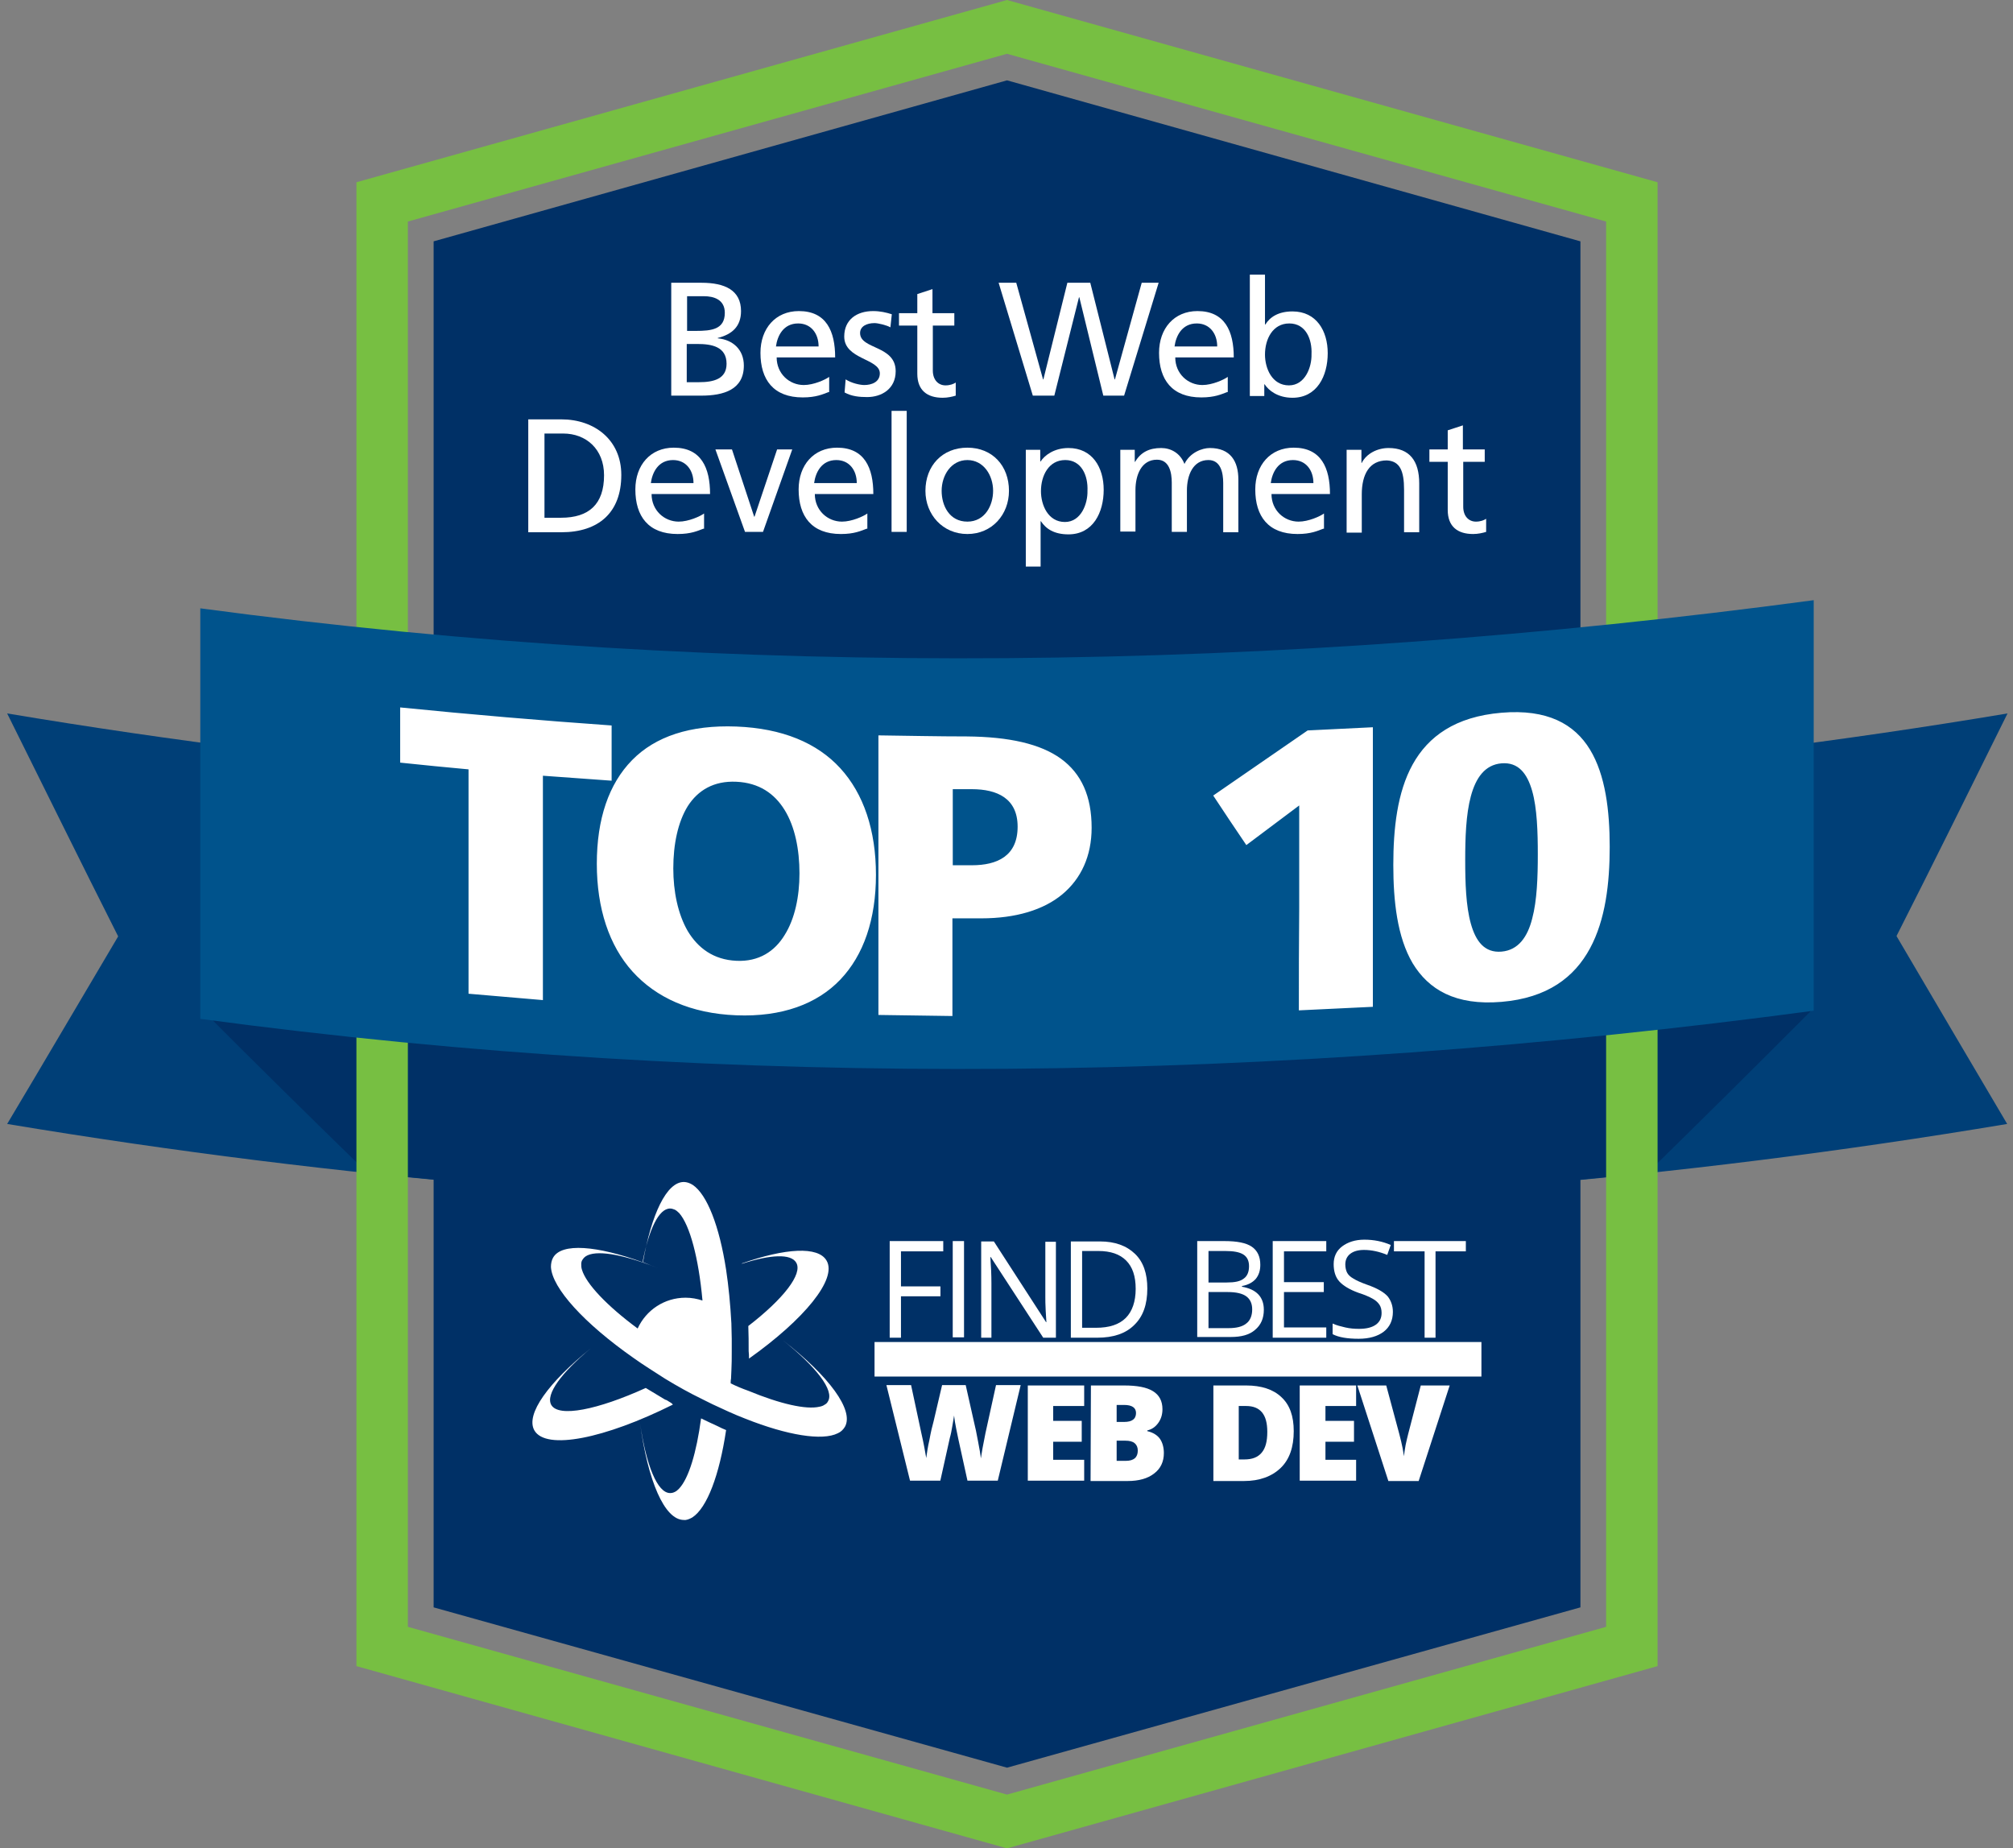<svg width="110" height="101" viewBox="0 0 110 101" fill="none" xmlns="http://www.w3.org/2000/svg">
    <rect x="0" y="0" width="110" height="101" fill="#808080" stroke="none"/>
    <g clip-path="url(#clip0_137_44)">
        <path
            d="M109.682 61.416C91.54 64.452 73.303 65.96 55.026 65.96C36.75 65.96 18.513 64.433 0.391 61.416C2.413 58.032 4.416 54.609 6.457 51.167C4.416 47.126 2.413 43.045 0.391 38.984C18.532 42.02 36.77 43.529 55.046 43.529C73.322 43.529 91.559 42.02 109.701 38.984C107.679 43.065 105.676 47.126 103.634 51.148C105.657 54.59 107.659 57.993 109.682 61.416Z"
            fill="#003F77" />
        <path
            d="M99.106 55.093C69.814 59.018 40.253 59.018 10.961 55.093C14.004 58.148 17.027 61.126 20.07 64.085C43.334 66.579 66.752 66.579 90.035 64.085C93.04 61.145 96.083 58.129 99.106 55.093Z"
            fill="#003066" />
        <path
            d="M23.695 13.188V87.831L55.029 96.591L86.362 87.831V13.188L55.029 4.39L23.695 13.188Z"
            fill="#003066" />
        <path
            d="M22.288 88.895V12.105L55.027 2.939L87.766 12.105V88.895L55.027 98.061L22.288 88.895ZM55.027 0L19.477 9.959V55.344V91.041L55.027 101L90.578 91.041V9.959L55.027 0Z"
            fill="#77BF42" />
        <path
            d="M99.11 55.228C69.818 59.154 40.237 59.618 10.945 55.673V33.241C40.237 37.167 69.818 36.722 99.11 32.796V55.228Z"
            fill="#00538C" />
        <path
            d="M25.603 54.3C26.951 54.416 28.299 54.532 29.667 54.648C29.667 52.598 29.667 50.568 29.667 48.518C29.667 46.468 29.667 44.438 29.667 42.388C30.919 42.485 32.17 42.562 33.422 42.659C33.422 41.653 33.422 40.648 33.422 39.642C29.57 39.371 25.719 39.042 21.867 38.656C21.867 39.661 21.867 40.667 21.867 41.672C23.119 41.808 24.371 41.924 25.603 42.04C25.603 44.09 25.603 46.12 25.603 48.17C25.603 50.2 25.603 52.25 25.603 54.3ZM32.613 47.203C32.613 44.747 33.268 42.833 34.539 41.537C35.81 40.241 37.717 39.603 40.24 39.7C42.743 39.797 44.65 40.59 45.921 41.982C47.192 43.374 47.866 45.366 47.866 47.802C47.866 50.239 47.192 52.192 45.921 53.526C44.65 54.861 42.724 55.576 40.24 55.479C37.755 55.383 35.849 54.513 34.558 53.082C33.287 51.67 32.613 49.639 32.613 47.203ZM36.792 47.454C36.792 48.711 37.043 49.949 37.582 50.877C38.141 51.805 38.988 52.443 40.24 52.501C41.472 52.559 42.339 51.979 42.878 51.09C43.437 50.2 43.687 48.982 43.687 47.725C43.687 46.41 43.437 45.172 42.878 44.264C42.319 43.355 41.472 42.775 40.24 42.717C39.007 42.659 38.141 43.181 37.582 44.051C37.043 44.921 36.792 46.139 36.792 47.454ZM48.001 55.46C49.349 55.479 50.697 55.499 52.045 55.518C52.045 54.629 52.045 53.739 52.045 52.849C52.045 51.96 52.045 51.071 52.045 50.181C52.565 50.181 53.085 50.181 53.624 50.181C55.511 50.181 57.033 49.717 58.053 48.866C59.074 48.015 59.652 46.778 59.652 45.23C59.652 43.51 59.093 42.272 57.977 41.46C56.859 40.648 55.145 40.261 52.834 40.241C51.217 40.241 49.599 40.203 48.001 40.183C48.001 42.736 48.001 45.269 48.001 47.822C48.001 50.374 48.001 52.907 48.001 55.46ZM52.064 43.123C52.411 43.123 52.758 43.123 53.104 43.123C54.491 43.123 55.608 43.626 55.608 45.172C55.608 46.778 54.491 47.28 53.104 47.28C52.758 47.28 52.392 47.28 52.064 47.28C52.064 46.584 52.064 45.888 52.064 45.211C52.064 44.515 52.064 43.819 52.064 43.123ZM70.976 55.209C72.324 55.151 73.672 55.073 75.02 55.015C75.02 52.463 75.02 49.93 75.02 47.377C75.02 44.824 75.02 42.291 75.02 39.739C73.826 39.797 72.632 39.855 71.457 39.913C69.724 41.112 68.01 42.291 66.296 43.471C66.893 44.38 67.49 45.269 68.106 46.178C69.069 45.463 70.032 44.728 70.995 44.012C70.995 45.888 70.995 47.744 70.995 49.62C70.976 51.457 70.976 53.333 70.976 55.209ZM82.049 54.745C84.572 54.532 86.036 53.391 86.883 51.825C87.731 50.258 87.962 48.267 87.962 46.275C87.962 44.302 87.731 42.349 86.883 40.957C86.036 39.565 84.553 38.733 82.049 38.946C79.526 39.158 78.044 40.241 77.196 41.769C76.349 43.297 76.137 45.288 76.137 47.261C76.137 49.233 76.349 51.206 77.196 52.637C78.063 54.068 79.526 54.957 82.049 54.745ZM82.049 51.999C81.125 52.076 80.644 51.438 80.374 50.471C80.104 49.504 80.066 48.228 80.066 47.01C80.066 45.791 80.104 44.515 80.374 43.51C80.644 42.504 81.144 41.788 82.049 41.711C82.974 41.634 83.455 42.272 83.725 43.219C83.995 44.167 84.033 45.463 84.033 46.681C84.033 47.899 83.995 49.195 83.725 50.2C83.475 51.187 82.974 51.921 82.049 51.999Z"
            fill="white" />
        <path
            d="M39.928 75.59C39.928 75.513 39.928 75.416 39.947 75.339C39.947 75.204 39.966 75.049 39.966 74.913C39.986 74.546 39.986 74.198 39.986 73.831C39.986 73.599 39.986 73.386 39.986 73.154C39.986 72.864 39.966 72.574 39.966 72.303C39.909 71.259 39.812 70.272 39.678 69.383C39.312 67.004 38.638 65.264 37.848 64.742C37.694 64.645 37.521 64.587 37.367 64.587C36.423 64.587 35.595 66.347 35.133 68.977C32.629 68.068 30.684 67.894 30.222 68.725C30.145 68.861 30.106 69.035 30.106 69.228C30.164 70.388 31.936 72.322 34.613 74.198C35.152 74.585 35.749 74.952 36.346 75.339C36.519 75.436 36.693 75.552 36.866 75.648C37.193 75.842 37.521 76.016 37.848 76.19C38.041 76.286 38.233 76.383 38.426 76.48C38.464 76.499 38.503 76.518 38.541 76.538C38.811 76.673 39.081 76.808 39.35 76.924C39.504 77.002 39.658 77.06 39.812 77.137C40.12 77.273 40.429 77.408 40.737 77.524C43.029 78.433 44.935 78.742 45.782 78.317C45.956 78.24 46.071 78.123 46.168 77.969C46.688 77.06 45.282 75.184 42.797 73.25C44.588 74.681 45.609 75.977 45.243 76.576C45.205 76.654 45.147 76.712 45.07 76.751C44.993 76.808 44.897 76.847 44.781 76.867C44.049 77.04 42.624 76.712 40.891 75.996C40.563 75.88 40.236 75.745 39.928 75.59ZM40.929 74.237C43.953 72.09 45.763 69.886 45.166 68.88C44.704 68.087 42.913 68.203 40.544 69.035V69.054C42.104 68.551 43.221 68.493 43.51 68.996C43.876 69.615 42.797 70.988 40.891 72.457C40.91 72.902 40.91 73.366 40.91 73.831C40.929 73.966 40.929 74.101 40.929 74.237ZM36.538 76.576C36.481 76.538 36.423 76.499 36.346 76.48C36.057 76.306 35.768 76.132 35.479 75.958C35.421 75.919 35.344 75.88 35.287 75.842C32.648 77.04 30.53 77.466 30.125 76.77C29.798 76.19 30.684 75.01 32.282 73.676C29.991 75.532 28.7 77.273 29.201 78.162C29.837 79.264 33.053 78.607 36.77 76.751C36.712 76.673 36.635 76.634 36.538 76.576ZM37.829 82.919C38.638 82.397 39.312 80.599 39.678 78.143C39.523 78.085 39.369 78.007 39.215 77.93C38.926 77.795 38.618 77.659 38.31 77.505C38.06 79.38 37.636 80.773 37.116 81.334C37.039 81.411 36.962 81.488 36.866 81.527C36.789 81.566 36.712 81.585 36.615 81.585C35.922 81.585 35.306 80.057 34.978 77.775C35.402 80.908 36.307 83.055 37.367 83.055C37.501 83.074 37.655 83.016 37.829 82.919ZM38.387 71.065C38.098 70.969 37.79 70.91 37.463 70.91C36.307 70.91 35.306 71.587 34.844 72.593C33.168 71.355 32.032 70.156 31.801 69.383C31.762 69.267 31.762 69.17 31.762 69.073C31.762 68.977 31.782 68.899 31.839 68.822C32.148 68.3 33.399 68.397 35.094 68.977C35.094 68.977 35.094 68.977 35.113 68.977C35.383 69.073 35.653 69.17 35.941 69.286C35.653 69.17 35.383 69.073 35.113 68.957C35.46 67.178 35.999 66.037 36.615 66.037C36.693 66.037 36.77 66.057 36.866 66.096C36.943 66.134 37.02 66.192 37.116 66.289C37.694 66.946 38.175 68.725 38.387 71.065Z"
            fill="white" />
        <path
            d="M49.233 73.096H48.617V67.816H51.544V68.377H49.233V70.292H51.39V70.833H49.233V73.096Z"
            fill="white" />
        <path d="M52.679 67.816H52.062V73.076H52.679V67.816Z" fill="white" />
        <path
            d="M57.7 73.096H57.007L54.137 68.687H54.118C54.156 69.209 54.176 69.673 54.176 70.118V73.096H53.617V67.836H54.31L57.161 72.245H57.18C57.18 72.187 57.161 71.974 57.142 71.626C57.122 71.278 57.122 71.027 57.122 70.872V67.855H57.7V73.096Z"
            fill="white" />
        <path
            d="M62.059 70.427C62.059 69.731 61.886 69.228 61.539 68.88C61.193 68.532 60.692 68.358 60.018 68.358H59.132V72.554H59.883C60.615 72.554 61.154 72.38 61.52 72.013C61.867 71.665 62.059 71.123 62.059 70.427ZM62.695 70.408C62.695 71.278 62.464 71.936 61.982 72.4C61.52 72.864 60.846 73.096 59.96 73.096H58.516V67.836H60.114C60.923 67.836 61.558 68.068 62.021 68.513C62.483 68.957 62.695 69.596 62.695 70.408Z"
            fill="white" />
        <path
            d="M66.038 70.601V72.573H67.136C67.559 72.573 67.887 72.496 68.099 72.322C68.311 72.167 68.426 71.897 68.426 71.549C68.426 71.22 68.311 70.988 68.099 70.833C67.887 70.678 67.54 70.601 67.097 70.601H66.038ZM66.038 70.079H67.04C67.463 70.079 67.771 70.021 67.964 69.866C68.157 69.731 68.253 69.499 68.253 69.189C68.253 68.899 68.156 68.687 67.945 68.551C67.733 68.416 67.406 68.358 66.943 68.358H66.038V70.079ZM65.422 67.816H66.905C67.598 67.816 68.099 67.913 68.407 68.126C68.715 68.338 68.869 68.667 68.869 69.112C68.869 69.421 68.792 69.673 68.619 69.885C68.445 70.079 68.195 70.214 67.868 70.272V70.311C68.657 70.446 69.062 70.872 69.062 71.568C69.062 72.032 68.908 72.399 68.58 72.67C68.272 72.941 67.829 73.057 67.251 73.057H65.422V67.816Z"
            fill="white" />
        <path
            d="M72.474 73.096H69.547V67.816H72.474V68.377H70.163V70.06H72.339V70.601H70.163V72.535H72.474V73.096Z"
            fill="white" />
        <path
            d="M76.114 71.684C76.114 72.148 75.94 72.516 75.613 72.767C75.285 73.018 74.823 73.154 74.245 73.154C73.629 73.154 73.148 73.076 72.82 72.902V72.322C73.032 72.419 73.263 72.477 73.514 72.535C73.764 72.593 74.014 72.612 74.265 72.612C74.669 72.612 74.977 72.535 75.189 72.38C75.401 72.226 75.497 72.013 75.497 71.742C75.497 71.568 75.459 71.413 75.382 71.297C75.305 71.181 75.189 71.065 75.016 70.969C74.842 70.872 74.592 70.756 74.226 70.64C73.745 70.466 73.398 70.253 73.186 70.021C72.974 69.789 72.878 69.46 72.878 69.074C72.878 68.668 73.032 68.339 73.34 68.107C73.648 67.875 74.053 67.739 74.554 67.739C75.073 67.739 75.555 67.836 75.998 68.029L75.805 68.571C75.382 68.397 74.958 68.3 74.534 68.3C74.207 68.3 73.957 68.377 73.783 68.513C73.61 68.648 73.514 68.841 73.514 69.093C73.514 69.267 73.552 69.422 73.61 69.538C73.668 69.654 73.783 69.77 73.957 69.866C74.111 69.963 74.361 70.079 74.688 70.195C75.247 70.388 75.613 70.601 75.825 70.833C75.998 71.046 76.114 71.336 76.114 71.684Z"
            fill="white" />
        <path d="M78.444 73.096H77.847V68.377H76.172V67.816H80.101V68.377H78.444V73.096Z"
            fill="white" />
        <path
            d="M54.523 80.908H52.867L52.366 78.626C52.347 78.529 52.308 78.336 52.251 78.065C52.193 77.775 52.154 77.543 52.135 77.35C52.116 77.504 52.077 77.698 52.039 77.93C52 78.162 51.962 78.375 51.904 78.568C51.865 78.761 51.692 79.535 51.384 80.908H49.728L48.438 75.687H49.786L50.344 78.297C50.479 78.877 50.556 79.342 50.614 79.67C50.652 79.419 50.691 79.09 50.787 78.684C50.864 78.259 50.941 77.93 51.018 77.659L51.48 75.687H52.771L53.214 77.659C53.291 77.969 53.368 78.336 53.445 78.761C53.522 79.168 53.58 79.477 53.599 79.69C53.637 79.419 53.714 78.974 53.849 78.317L54.427 75.687H55.775L54.523 80.908Z"
            fill="white" />
        <path
            d="M59.245 80.908H56.164V75.706H59.245V76.828H57.551V77.64H59.111V78.781H57.551V79.767H59.245V80.908Z"
            fill="white" />
        <path
            d="M61.019 78.723V79.825H61.52C61.962 79.825 62.174 79.632 62.174 79.264C62.174 79.09 62.117 78.955 62.001 78.858C61.885 78.762 61.712 78.723 61.5 78.723H61.019ZM61.019 77.698H61.443C61.635 77.698 61.809 77.659 61.905 77.582C62.02 77.505 62.078 77.369 62.078 77.215C62.078 76.925 61.866 76.77 61.423 76.77H61.019V77.698ZM59.613 75.706H61.423C62.136 75.706 62.656 75.803 63.002 76.016C63.349 76.228 63.522 76.557 63.522 77.002C63.522 77.292 63.445 77.543 63.291 77.756C63.137 77.969 62.945 78.104 62.694 78.162V78.201C63.022 78.278 63.253 78.433 63.388 78.626C63.522 78.82 63.599 79.09 63.599 79.4C63.599 79.864 63.426 80.251 63.06 80.521C62.714 80.792 62.232 80.927 61.616 80.927H59.594L59.613 75.706Z"
            fill="white" />
        <path
            d="M69.251 78.24C69.251 77.756 69.155 77.408 68.962 77.176C68.77 76.944 68.481 76.828 68.096 76.828H67.691V79.748H67.999C68.423 79.748 68.731 79.632 68.943 79.38C69.155 79.129 69.251 78.762 69.251 78.24ZM70.696 78.201C70.696 79.071 70.465 79.748 69.983 80.212C69.502 80.676 68.828 80.927 67.98 80.927H66.305V75.706H68.096C68.924 75.706 69.579 75.919 70.022 76.344C70.484 76.77 70.696 77.389 70.696 78.201Z"
            fill="white" />
        <path
            d="M74.105 80.908H71.023V75.706H74.105V76.828H72.429V77.64H73.989V78.781H72.429V79.767H74.105V80.908Z"
            fill="white" />
        <path
            d="M77.638 75.706H79.218L77.523 80.927H75.867L74.172 75.706H75.751L76.464 78.356C76.618 78.936 76.695 79.361 76.714 79.574C76.733 79.4 76.772 79.206 76.81 78.955C76.868 78.704 76.907 78.51 76.945 78.375L77.638 75.706Z"
            fill="white" />
        <path d="M47.789 74.275H80.952" stroke="white" stroke-width="1.887"
            stroke-miterlimit="22.926" />
        <path
            d="M28.867 22.915H30.677C32.488 22.915 33.951 24.037 33.951 25.951C33.951 28.02 32.7 29.084 30.677 29.084H28.867V22.915ZM29.734 28.291H30.658C32.18 28.291 33.008 27.556 33.008 25.97C33.008 24.539 32.026 23.689 30.774 23.689H29.753V28.291H29.734Z"
            fill="white" />
        <path
            d="M38.436 28.89C38.127 29.006 37.762 29.18 37.03 29.18C35.431 29.18 34.719 28.213 34.719 26.744C34.719 25.41 35.547 24.462 36.818 24.462C38.32 24.462 38.801 25.564 38.801 26.995H35.605C35.605 27.885 36.298 28.503 37.087 28.503C37.627 28.503 38.262 28.213 38.474 28.059V28.89H38.436ZM37.896 26.396C37.896 25.7 37.492 25.139 36.779 25.139C35.971 25.139 35.643 25.816 35.566 26.396H37.896Z"
            fill="white" />
        <path
            d="M41.694 29.064H40.711L39.094 24.559H39.999L41.212 28.233H41.231L42.464 24.559H43.292L41.694 29.064Z"
            fill="white" />
        <path
            d="M47.358 28.89C47.049 29.006 46.683 29.18 45.952 29.18C44.353 29.18 43.641 28.213 43.641 26.744C43.641 25.41 44.469 24.462 45.74 24.462C47.242 24.462 47.723 25.564 47.723 26.995H44.526C44.526 27.885 45.22 28.503 46.009 28.503C46.549 28.503 47.184 28.213 47.396 28.059V28.89H47.358ZM46.818 26.396C46.818 25.7 46.414 25.139 45.701 25.139C44.892 25.139 44.565 25.816 44.488 26.396H46.818Z"
            fill="white" />
        <path d="M48.719 22.451H49.547V29.064H48.719V22.451Z" fill="white" />
        <path
            d="M52.862 24.462C54.229 24.462 55.135 25.448 55.135 26.821C55.135 28.117 54.21 29.18 52.862 29.18C51.514 29.18 50.57 28.117 50.57 26.821C50.57 25.448 51.495 24.462 52.862 24.462ZM52.862 28.503C53.825 28.503 54.268 27.614 54.268 26.821C54.268 25.97 53.748 25.139 52.862 25.139C51.976 25.139 51.456 25.97 51.456 26.821C51.456 27.633 51.88 28.503 52.862 28.503Z"
            fill="white" />
        <path
            d="M56.055 24.578H56.844V25.216H56.864C57.075 24.887 57.595 24.481 58.385 24.481C59.694 24.481 60.311 25.544 60.311 26.763C60.311 28 59.733 29.199 58.385 29.199C57.595 29.199 57.152 28.89 56.883 28.484H56.864V30.959H56.055V24.578ZM58.212 25.138C57.306 25.138 56.883 25.989 56.883 26.84C56.883 27.594 57.268 28.523 58.192 28.523C59.078 28.523 59.444 27.517 59.425 26.821C59.463 25.989 59.097 25.138 58.212 25.138Z"
            fill="white" />
        <path
            d="M61.238 24.578H62.008V25.235H62.028C62.336 24.713 62.798 24.481 63.453 24.481C63.973 24.481 64.493 24.752 64.724 25.351C65.032 24.713 65.706 24.481 66.11 24.481C67.246 24.481 67.67 25.216 67.67 26.202V29.083H66.842V26.395C66.842 25.835 66.707 25.138 66.033 25.138C65.186 25.138 64.859 25.97 64.859 26.802V29.064H64.031V26.376C64.031 25.815 63.896 25.119 63.221 25.119C62.374 25.119 62.047 25.951 62.047 26.782V29.045H61.219V24.578H61.238Z"
            fill="white" />
        <path
            d="M72.311 28.89C72.002 29.006 71.636 29.18 70.905 29.18C69.306 29.18 68.594 28.213 68.594 26.744C68.594 25.41 69.422 24.462 70.693 24.462C72.195 24.462 72.676 25.564 72.676 26.995H69.48C69.48 27.885 70.173 28.503 70.962 28.503C71.502 28.503 72.137 28.213 72.349 28.059V28.89H72.311ZM71.771 26.396C71.771 25.7 71.367 25.139 70.654 25.139C69.846 25.139 69.518 25.816 69.441 26.396H71.771Z"
            fill="white" />
        <path
            d="M73.586 24.578H74.395V25.293H74.414C74.664 24.79 75.261 24.481 75.878 24.481C77.033 24.481 77.553 25.196 77.553 26.415V29.083H76.725V26.763C76.725 25.719 76.494 25.196 75.781 25.158C74.838 25.158 74.414 25.912 74.414 27.014V29.103H73.586V24.578Z"
            fill="white" />
        <path
            d="M81.152 25.235H79.958V27.691C79.958 28.213 80.266 28.503 80.651 28.503C80.902 28.503 81.094 28.426 81.21 28.348V29.064C81.017 29.122 80.767 29.18 80.497 29.18C79.65 29.18 79.111 28.774 79.111 27.865V25.235H78.109V24.558H79.111V23.514L79.939 23.243V24.558H81.133V25.235H81.152Z"
            fill="white" />
        <path
            d="M36.68 15.451H38.336C39.607 15.451 40.493 15.857 40.493 16.998C40.493 17.849 39.992 18.274 39.222 18.467V18.487C40.05 18.564 40.647 19.105 40.647 19.976C40.647 21.291 39.549 21.619 38.317 21.619H36.68V15.451ZM37.546 18.081H38.028C38.875 18.081 39.607 18.003 39.607 17.094C39.607 16.36 38.991 16.186 38.471 16.186H37.546V18.081ZM37.546 20.884H38.201C38.991 20.884 39.703 20.71 39.703 19.879C39.703 18.931 38.875 18.796 38.105 18.796H37.527V20.884H37.546Z"
            fill="white" />
        <path
            d="M45.272 21.426C44.963 21.542 44.597 21.716 43.866 21.716C42.267 21.716 41.555 20.749 41.555 19.279C41.555 17.945 42.383 16.998 43.654 16.998C45.156 16.998 45.637 18.1 45.637 19.531H42.441C42.441 20.42 43.134 21.039 43.923 21.039C44.463 21.039 45.098 20.749 45.31 20.594V21.426H45.272ZM44.732 18.931C44.732 18.235 44.328 17.674 43.615 17.674C42.806 17.674 42.479 18.351 42.402 18.931H44.732Z"
            fill="white" />
        <path
            d="M46.21 20.73C46.537 20.942 46.999 21.039 47.23 21.039C47.616 21.039 48.078 20.884 48.078 20.401C48.078 19.589 46.133 19.647 46.133 18.39C46.133 17.462 46.826 16.998 47.712 16.998C48.097 16.998 48.425 17.075 48.733 17.172L48.656 17.887C48.463 17.771 47.982 17.655 47.789 17.655C47.365 17.655 46.999 17.829 46.999 18.197C46.999 19.105 48.944 18.854 48.944 20.285C48.944 21.252 48.174 21.697 47.385 21.697C46.961 21.697 46.537 21.658 46.152 21.445L46.21 20.73Z"
            fill="white" />
        <path
            d="M52.168 17.79H50.974V20.246C50.974 20.768 51.282 21.058 51.667 21.058C51.917 21.058 52.11 20.981 52.226 20.904V21.619C52.033 21.677 51.783 21.735 51.513 21.735C50.666 21.735 50.126 21.329 50.126 20.42V17.79H49.125V17.113H50.126V16.069L50.955 15.798V17.113H52.149V17.79H52.168Z"
            fill="white" />
        <path
            d="M54.57 15.451H55.533L56.997 20.73H57.016L58.326 15.451H59.578L60.906 20.73H60.926L62.389 15.451H63.314L61.426 21.619H60.29L58.98 16.244H58.961L57.613 21.619H56.438L54.57 15.451Z"
            fill="white" />
        <path
            d="M67.053 21.426C66.745 21.542 66.379 21.716 65.647 21.716C64.049 21.716 63.336 20.749 63.336 19.279C63.336 17.945 64.164 16.998 65.435 16.998C66.937 16.998 67.419 18.1 67.419 19.531H64.222C64.222 20.42 64.915 21.039 65.705 21.039C66.244 21.039 66.879 20.749 67.091 20.594V21.426H67.053ZM66.514 18.931C66.514 18.235 66.109 17.674 65.397 17.674C64.588 17.674 64.26 18.351 64.183 18.931H66.514Z"
            fill="white" />
        <path
            d="M68.297 15.006H69.125V17.733H69.144C69.395 17.326 69.857 17.017 70.627 17.017C71.937 17.017 72.553 18.081 72.553 19.299C72.553 20.536 71.975 21.735 70.627 21.735C69.818 21.735 69.318 21.329 69.106 21H69.087V21.639H68.297V15.006ZM70.454 17.674C69.549 17.674 69.125 18.525 69.125 19.376C69.125 20.13 69.51 21.058 70.434 21.058C71.32 21.058 71.686 20.053 71.667 19.357C71.706 18.545 71.359 17.674 70.454 17.674Z"
            fill="white" />
    </g>
    <defs>
        <clipPath id="clip0_137_44">
            <rect width="110" height="101" fill="white" />
        </clipPath>
    </defs>
</svg>
    